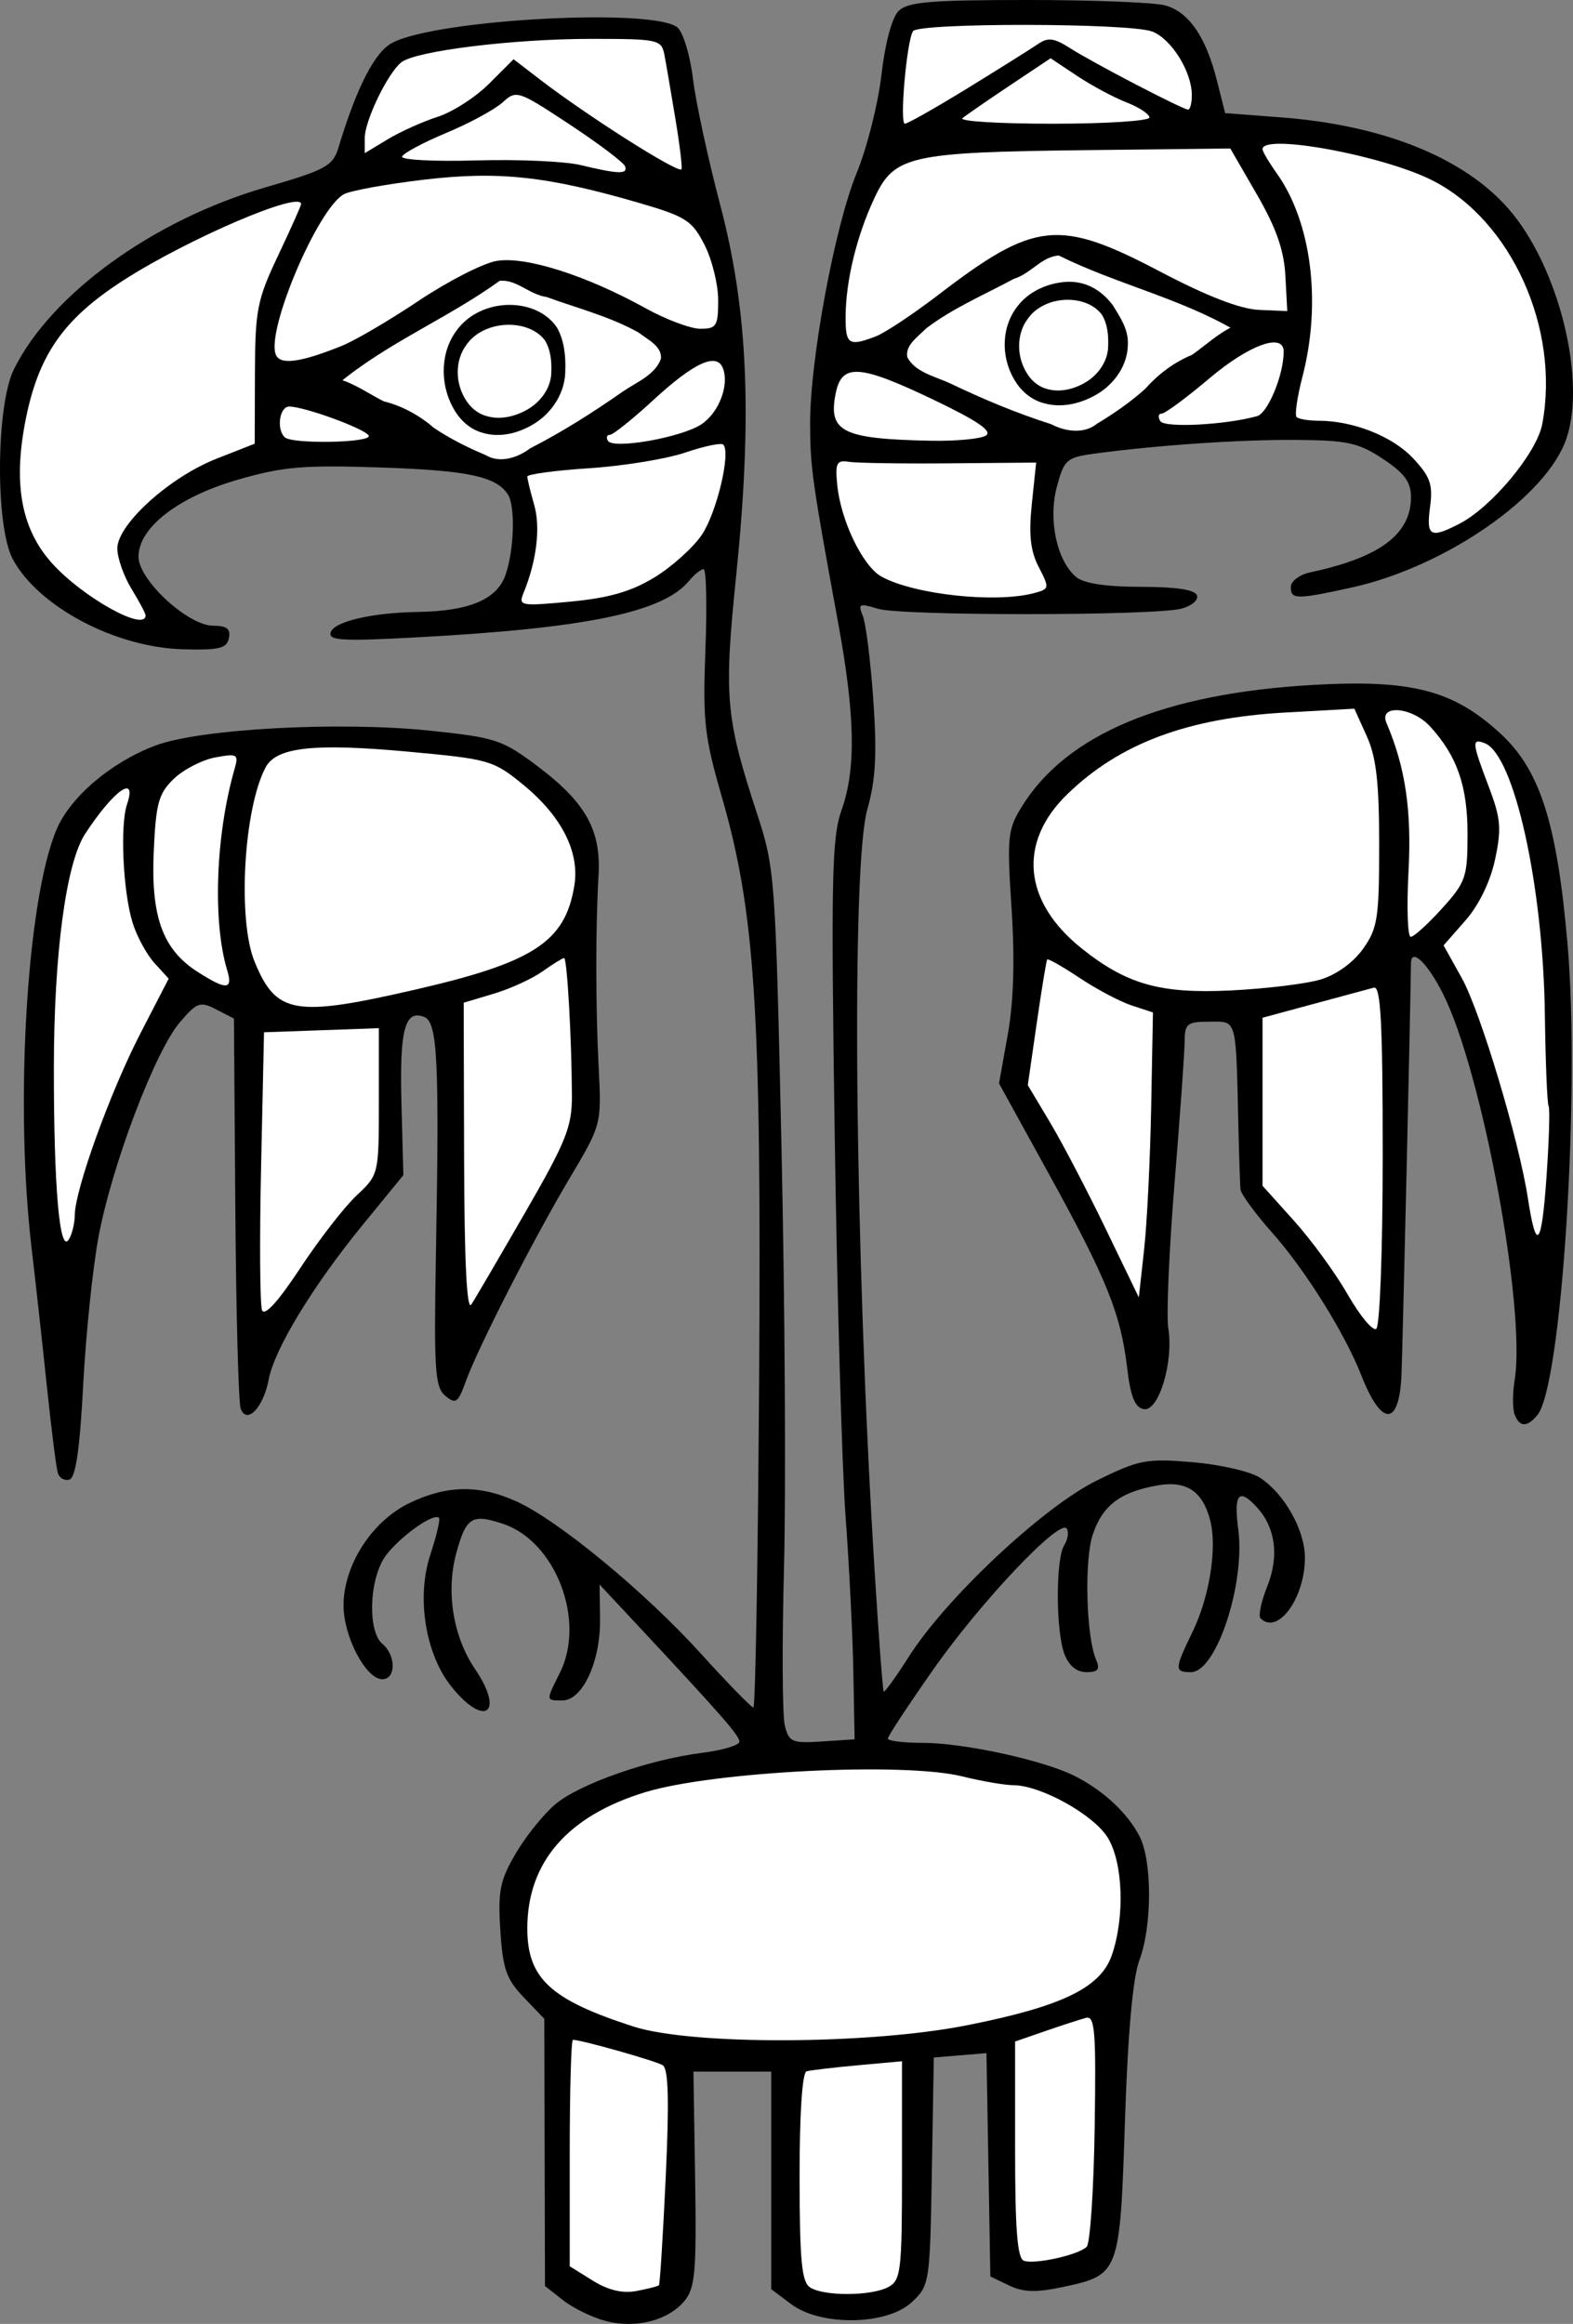 <?xml version="1.0" encoding="UTF-8" standalone="no"?>
<!-- Created with Inkscape (http://www.inkscape.org/) -->
<svg
   xmlns:dc="http://purl.org/dc/elements/1.1/"
   xmlns:cc="http://web.resource.org/cc/"
   xmlns:rdf="http://www.w3.org/1999/02/22-rdf-syntax-ns#"
   xmlns:svg="http://www.w3.org/2000/svg"
   xmlns="http://www.w3.org/2000/svg"
   xmlns:sodipodi="http://sodipodi.sourceforge.net/DTD/sodipodi-0.dtd"
   xmlns:inkscape="http://www.inkscape.org/namespaces/inkscape"
   id="svg2"
   sodipodi:version="0.32"
   inkscape:version="0.45.1"
   width="320.415"
   height="473.304"
   version="1.0"
   sodipodi:docbase="/home/dan/Desktop/Pages DIZ/OpenClipart.Projects/Wundt"
   sodipodi:docname="Haida.Indians.svg"
   inkscape:output_extension="org.inkscape.output.svg.inkscape"
   inkscape:export-filename="/home/dan/Desktop/Pages DIZ/OpenClipart.Projects/Wundt/Haida.Indians.png"
   inkscape:export-xdpi="90"
   inkscape:export-ydpi="90">
  <rect width="100%" height="100%" fill="#808080" stroke="none"/>
  <defs
     id="defs5" />
  <sodipodi:namedview
     inkscape:window-height="783"
     inkscape:window-width="1255"
     inkscape:pageshadow="2"
     inkscape:pageopacity="0.0"
     guidetolerance="10.0"
     gridtolerance="10.0"
     objecttolerance="10.0"
     borderopacity="1.0"
     bordercolor="#666666"
     pagecolor="#ffffff"
     id="base"
     inkscape:showpageshadow="false"
     inkscape:zoom="2.16"
     inkscape:cx="228.33144"
     inkscape:cy="434.83493"
     inkscape:window-x="25"
     inkscape:window-y="0"
     inkscape:current-layer="svg2" />
  <g
     id="g2163"
     transform="matrix(1.44,0,0,1.44,-111.468,-12.24)"
     inkscape:export-xdpi="90"
     inkscape:export-ydpi="90">
    <path
       style="fill:#000000"
       d="M 163.058,336.758 C 161.165,336.255 158.465,334.938 157.058,333.831 L 154.5,331.819 L 154.451,312.924 L 154.403,294.03 L 151.498,290.998 C 149.041,288.434 148.529,286.969 148.182,281.516 C 147.827,275.943 148.124,274.464 150.366,270.638 C 151.793,268.203 154.305,265.08 155.947,263.698 C 159.402,260.791 169.171,257.367 176.75,256.407 C 179.637,256.042 182,255.331 182,254.828 C 182,253.965 179.539,251.154 167.363,238.112 L 162.225,232.609 L 162.286,237.555 C 162.358,243.497 159.805,249 156.974,249 C 154.595,249 154.604,249.1 156.619,245.063 C 160.301,237.682 155.995,226.474 148.531,224.01 C 144.146,222.563 143.322,223.089 141.94,228.221 C 140.475,233.664 141.509,239.997 144.609,244.566 C 148.868,250.841 145.924,252.92 141.205,246.969 C 137.572,242.388 136.304,234.393 138.266,228.435 C 139.152,225.744 139.71,223.377 139.507,223.174 C 138.68,222.346 133.16,226.46 131.636,229.04 C 129.573,232.531 129.496,239.337 131.5,241 C 133.448,242.616 133.438,246 131.485,246 C 129.177,246 126.008,239.98 126.004,235.588 C 125.998,229.886 129.987,223.669 135.302,221.096 C 140.595,218.533 145.227,218.464 150.5,220.867 C 156.426,223.568 168.677,233.682 176.538,242.361 C 180.344,246.562 183.692,250 183.978,249.999 C 184.265,249.999 184.631,228.962 184.792,203.249 C 185.117,151.177 184.235,137.531 179.482,121.083 C 177.051,112.668 176.807,110.46 177.195,100.333 C 177.433,94.1 177.317,89 176.937,89 C 176.556,89 175.627,89.748 174.872,90.663 C 171.199,95.112 160.295,97.364 136.194,98.653 C 125.72,99.213 123.802,99.095 124.196,97.913 C 124.7,96.4 130.057,95.154 136.5,95.052 C 143.784,94.937 147.704,93.287 148.91,89.829 C 150.151,86.268 150.328,80.037 149.235,78.4 C 147.55,75.877 143.553,75.032 131.367,74.622 C 120.318,74.25 117.448,74.494 111.057,76.344 C 102.576,78.799 97,83.126 97,87.252 C 97,90.54 104.008,97 107.576,97 C 109.494,97 110.056,97.445 109.79,98.75 C 109.492,100.211 108.419,100.472 103.296,100.332 C 93.714,100.069 82.847,94.317 79.218,87.586 C 76.727,82.968 76.832,65.844 79.383,60.711 C 84.689,50.03 99.114,39.605 114.958,35.002 C 123.515,32.516 124.498,31.98 125.286,29.377 C 127.896,20.749 130.429,15.83 132.925,14.539 C 139.432,11.174 170.428,9.571 173.307,12.45 C 174.105,13.247 175.065,16.51 175.442,19.7 C 175.818,22.89 177.55,30.9 179.29,37.5 C 183.224,52.424 183.86,67.291 181.535,90 C 179.79,107.041 180.046,109.966 184.47,123.5 C 187.033,131.342 187.102,132.281 187.958,170.966 C 188.439,192.673 188.597,219.34 188.31,230.227 C 188.023,241.113 188.076,251.165 188.427,252.564 C 189.01,254.89 189.459,255.081 193.68,254.803 L 198.296,254.5 L 198.121,245 C 198.025,239.775 197.53,229.875 197.021,223 C 196.512,216.125 195.82,191.825 195.484,169 C 194.951,132.839 195.073,126.937 196.436,123.124 C 198.525,117.281 198.388,109.759 195.954,96.5 C 192.294,76.572 192.012,74.557 192.006,68.349 C 191.997,59.341 195.504,40.479 198.579,33 C 200.048,29.425 201.631,23.154 202.097,19.063 C 202.601,14.64 203.578,10.993 204.508,10.063 C 205.801,8.77 208.961,8.5 222.786,8.5 C 231.979,8.5 240.732,8.845 242.237,9.266 C 245.576,10.2 247.975,13.678 249.537,19.849 L 250.715,24.5 L 258.607,25.101 C 273.123,26.206 284.538,30.812 290.866,38.115 C 297.825,46.148 301.815,61.971 299.018,70.446 C 296.297,78.692 281.864,88.706 268.5,91.621 C 260.764,93.309 260,93.299 260,91.519 C 260,90.705 261.238,89.773 262.75,89.45 C 272.629,87.336 277,84.067 277,78.792 C 277,76.68 276.065,75.41 273.034,73.404 C 269.583,71.12 267.994,70.772 260.784,70.72 C 252.838,70.662 241.253,71.448 232.258,72.655 C 228.293,73.188 227.945,73.491 226.913,77.323 C 225.651,82.012 226.905,87.849 229.664,90.131 C 230.74,91.021 233.946,91.5 238.818,91.5 C 243.801,91.5 246.454,91.907 246.729,92.713 C 246.956,93.38 245.951,94.225 244.496,94.59 C 240.434,95.61 204.883,95.618 201.586,94.6 C 198.958,93.789 198.749,93.888 199.458,95.6 C 199.89,96.645 200.559,102 200.943,107.5 C 201.481,115.205 201.285,118.762 200.089,123 C 197.802,131.1 198.32,185.305 201.117,230.5 C 201.695,239.85 202.28,247.612 202.417,247.749 C 202.553,247.886 204.17,245.636 206.01,242.749 C 211.295,234.456 225.007,221.614 232.531,217.91 C 238.549,214.947 239.548,214.756 246.113,215.306 C 250.01,215.633 254.301,216.622 255.647,217.504 C 259.096,219.764 261.992,224.916 261.996,228.8 C 262.003,234.534 258.145,239.812 255.72,237.387 C 255.383,237.049 255.807,235.025 256.662,232.887 C 258.36,228.642 257.857,224.624 255.267,221.75 C 252.669,218.867 251.896,219.734 252.565,224.775 C 253.59,232.502 249.462,245 245.886,245 C 243.51,245 243.527,244.608 246.133,239.225 C 248.488,234.362 249.587,227.474 248.622,223.629 C 247.565,219.42 245.263,217.866 241.152,218.585 C 235.875,219.509 233.341,221.437 231.979,225.564 C 230.766,229.238 231.059,239.996 232.46,243.25 C 233.044,244.605 232.733,245 231.082,245 C 229.714,245 228.601,244.081 227.975,242.435 C 226.746,239.203 226.729,228.977 227.949,227.048 C 228.455,226.249 228.619,225.192 228.314,224.698 C 227.376,223.182 216.183,234.995 209.414,244.643 C 205.886,249.672 203,254.059 203,254.393 C 203,254.727 205.222,255 207.938,255 C 213.731,255 225.021,257.459 229.417,259.677 C 233.478,261.728 236.862,264.87 238.595,268.2 C 240.405,271.679 240.399,280.897 238.584,285.73 C 237.651,288.214 236.954,295.968 236.541,308.468 C 235.827,330.084 235.769,330.24 227.807,331.948 C 223.99,332.767 222.186,332.719 220.156,331.747 L 217.5,330.475 L 217.224,314.679 L 216.949,298.882 L 213.224,299.191 L 209.5,299.5 L 209.226,315.598 C 208.957,331.41 208.906,331.739 206.395,334.098 C 202.898,337.384 193.536,337.541 189.323,334.385 L 186.5,332.269 L 186.5,316.885 L 186.5,301.5 L 181,301.5 L 175.5,301.5 L 175.738,316.654 C 175.944,329.797 175.745,332.088 174.238,333.918 C 171.937,336.711 167.309,337.887 163.058,336.758 z "
       id="path2228" />
    <path
       style="fill:#ffffff"
       d="M 170.616,331.717 C 170.76,331.573 171.194,324.668 171.581,316.374 C 172.084,305.564 171.963,301.095 171.153,300.595 C 170.158,299.98 159.629,297 158.451,297 C 158.203,297 158,304.207 158,313.015 L 158,329.029 L 161.25,331.054 C 163.433,332.413 165.461,332.897 167.427,332.528 C 169.037,332.226 170.472,331.861 170.616,331.717 z "
       id="path2226" />
    <path
       style="fill:#ffffff"
       d="M 203.066,331.965 C 204.85,331.01 205,329.731 205,315.48 L 205,300.031 L 198.75,300.6 C 195.312,300.913 192.05,301.299 191.5,301.457 C 190.891,301.633 190.506,307.482 190.514,316.418 C 190.526,328.298 190.812,331.27 192.014,332.03 C 194.007,333.29 200.663,333.251 203.066,331.965 z "
       id="path2224" />
    <path
       style="fill:#ffffff"
       d="M 231.129,326.271 C 231.615,325.785 232.122,318.213 232.256,309.444 C 232.467,295.682 232.295,293.555 231,293.901 C 230.175,294.122 227.588,294.963 225.25,295.77 L 221,297.237 L 221,312.535 C 221,323.883 221.323,327.942 222.25,328.253 C 223.855,328.791 229.975,327.425 231.129,326.271 z "
       id="path2222" />
    <path
       style="fill:#ffffff"
       d="M 214.142,294.952 C 227.643,292.282 233.113,289.633 234.694,285 C 236.543,279.576 236.276,271.964 234.111,268.414 C 232.134,265.172 224.649,261.009 220.761,260.988 C 219.517,260.982 216.25,260.419 213.5,259.738 C 205.249,257.695 178.402,259.03 168.725,261.965 C 157.701,265.308 152,271.877 152,281.238 C 152,288.31 155.263,291.33 167,295.118 C 175.251,297.78 200.283,297.692 214.142,294.952 z "
       id="path2220" />
    <path
       style="fill:#ffffff"
       d="M 98,95.524 C 98,95.262 97.102,93.575 96.004,91.774 C 94.906,89.973 94.006,87.41 94.004,86.079 C 93.998,82.677 101.387,75.988 108.034,73.376 L 113.44,71.253 L 113.47,61.376 C 113.497,52.341 113.777,50.916 116.75,44.638 C 118.537,40.863 120,37.592 120,37.369 C 120,35.421 104.074,42.24 94.945,48.096 C 86.249,53.674 82.7,58.846 80.905,68.555 C 79.296,77.261 80.523,83.466 84.787,88.186 C 89.151,93.017 98,97.931 98,95.524 z "
       id="path2218" />
    <path
       style="fill:#ffffff"
       d="M 169.981,90.165 C 172.446,88.665 175.461,85.956 176.681,84.146 C 178.799,81.003 180.823,72.489 179.715,71.382 C 179.426,71.093 177.009,71.598 174.345,72.505 C 171.68,73.412 165.562,74.411 160.75,74.725 C 155.938,75.039 152,75.57 152,75.905 C 152,76.239 152.437,78.039 152.972,79.903 C 153.894,83.118 153.318,87.853 151.453,92.395 C 150.716,94.19 151.069,94.253 158.087,93.592 C 163.54,93.077 166.685,92.171 169.981,90.165 z "
       id="path2216" />
    <path
       style="fill:#ffffff"
       d="M 223.719,92.378 C 225.861,91.804 225.883,91.674 224.347,88.703 C 223.163,86.415 222.911,84.123 223.366,79.775 L 223.977,73.926 L 211.739,74.031 C 205.007,74.089 198.6,73.993 197.5,73.818 C 195.771,73.543 195.545,73.975 195.832,77 C 196.318,82.128 199.467,88.643 202.156,90.088 C 206.869,92.62 218.292,93.833 223.719,92.378 z "
       id="path2214" />
    <path
       style="fill:#ffffff"
       d="M 283.852,82.577 C 288.445,80.201 294.807,72.544 295.571,68.471 C 298.099,54.999 291.226,39.727 280.074,34.038 C 273.117,30.489 256,27.33 256,29.596 C 256,29.923 256.909,31.468 258.021,33.03 C 262.928,39.92 264.365,51.302 261.651,61.766 C 260.909,64.627 260.534,67.2 260.817,67.484 C 261.101,67.768 262.496,68.003 263.917,68.006 C 268.854,68.016 274.401,70.218 277.295,73.316 C 279.743,75.936 280.125,77.033 279.698,80.216 C 279.141,84.367 279.735,84.705 283.852,82.577 z "
       id="path2212" />
    <path
       style="fill:#ffffff"
       d="M 176.594,68.53 C 179.087,66.897 180.596,62.995 179.669,60.58 C 178.796,58.306 175.577,59.78 169.81,65.095 C 166.889,67.786 164.136,69.99 163.691,69.994 C 163.246,69.997 163.12,70.385 163.411,70.855 C 164.165,72.075 173.769,70.381 176.594,68.53 z "
       id="path2210" />
    <path
       style="fill:#ffffff"
       d="M 129.558,70.094 C 128.943,69.099 120.436,66 118.322,66 C 116.959,66 116.483,69.15 117.667,70.333 C 118.692,71.358 130.196,71.126 129.558,70.094 z "
       id="path2208" />
    <path
       style="fill:#ffffff"
       d="M 216.863,70.106 C 217.83,69.493 215.726,68.042 209.633,65.121 C 198.978,60.011 196.483,59.837 195.621,64.143 C 194.536,69.57 196.549,70.577 209,70.835 C 212.575,70.909 216.114,70.581 216.863,70.106 z "
       id="path2204" />
    <path
       style="fill:#ffffff"
       d="M 255.219,67.361 C 256.752,66.936 258.98,61.561 258.994,58.25 C 259.007,55.494 254.136,57.234 248.5,62 C 245.248,64.75 242.203,67 241.734,67 C 241.266,67 241.177,67.477 241.537,68.06 C 242.147,69.046 250.708,68.609 255.219,67.361 z "
       id="path2200" />
    <path
       style="fill:#ffffff"
       d="M 125.835,57.382 C 127.669,56.639 132.517,53.793 136.607,51.057 C 140.698,48.321 145.628,45.785 147.563,45.422 C 151.592,44.666 160.249,47.397 168.735,52.099 C 171.614,53.695 175.102,55 176.485,55 C 178.757,55 179,54.609 179,50.96 C 179,48.738 178.129,45.212 177.064,43.125 C 175.311,39.689 174.434,39.127 167.814,37.199 C 154.791,33.406 147.943,32.667 137.365,33.914 C 132.097,34.536 127.01,35.459 126.062,35.967 C 122.399,37.927 115.071,55.136 116.411,58.629 C 117.004,60.175 119.884,59.794 125.835,57.382 z "
       id="path2192" />
    <path
       style="fill:#ffffff"
       d="M 201.252,56.094 C 202.563,55.596 206.545,52.957 210.103,50.231 C 223.8,39.732 227.174,39.378 241.537,46.925 C 248.137,50.393 252.85,52.217 255.5,52.33 L 259.5,52.5 L 259.233,47.509 C 259.04,43.887 257.935,40.733 255.205,36.009 L 251.443,29.5 L 231.132,29.736 C 206.067,30.026 203.922,30.508 201.12,36.469 C 198.605,41.819 197.058,48.158 197.024,53.25 C 196.999,57.224 197.461,57.536 201.252,56.094 z "
       id="path2190" />
    <path
       style="fill:#ffffff"
       d="M 165.833,32.031 C 165.65,31.498 162.125,28.835 158,26.112 C 150.68,21.281 150.452,21.206 148.5,22.985 C 147.4,23.986 143.816,25.928 140.535,27.299 C 137.254,28.67 134.441,30.176 134.283,30.646 C 134.126,31.116 138.835,31.361 144.749,31.19 C 150.662,31.02 157.3,31.312 159.5,31.84 C 164.905,33.136 166.227,33.176 165.833,32.031 z "
       id="path2188" />
    <path
       style="fill:#ffffff"
       d="M 172.958,25.37 C 172.334,21.591 171.629,17.488 171.392,16.25 C 170.98,14.096 170.536,14 161.022,14 C 149.964,14 136.209,15.698 134.177,17.314 C 132.247,18.849 129,25.577 129,28.042 L 129,30.163 L 132.25,28.203 C 134.037,27.125 137.217,25.693 139.316,25.022 C 141.415,24.351 144.69,22.243 146.594,20.339 L 150.057,16.877 L 153.778,19.737 C 160.455,24.867 173.149,32.933 173.797,32.458 C 173.96,32.338 173.583,29.148 172.958,25.37 z "
       id="path2186" />
    <path
       style="fill:#ffffff"
       d="M 214.299,20.963 C 218.809,18.192 223.283,15.385 224.239,14.725 C 225.639,13.758 226.518,13.869 228.739,15.291 C 232.014,17.387 244.722,24 245.475,24 C 245.764,24 246,23.078 246,21.95 C 246,18.634 243.101,13.989 240.387,12.957 C 237.172,11.735 207.305,11.698 206.553,12.915 C 205.658,14.362 204.639,26 205.406,26 C 205.786,26 209.788,23.733 214.299,20.963 z "
       id="path2184" />
    <path
       style="fill:#ffffff"
       d="M 240,25.121 C 240,24.638 238.537,23.674 236.75,22.979 C 234.963,22.285 231.817,20.597 229.76,19.229 L 226.021,16.742 L 220.26,20.587 C 217.092,22.702 214.072,24.785 213.55,25.216 C 213.028,25.647 218.765,26 226.3,26 C 233.835,26 240,25.605 240,25.121 z "
       id="path2182" />
    <path
       style="fill:#000000"
       d="M 85.59,216.833 C 85.364,216.1 84.662,210.55 84.03,204.5 C 83.399,198.45 82.434,189.733 81.888,185.13 C 79.469,164.767 81.191,135.792 85.411,125.82 C 87.362,121.211 93.085,116.337 99.33,113.966 C 105.65,111.567 125.442,110.495 138.336,111.853 C 147.583,112.827 148.495,113.133 153.571,116.966 C 160.26,122.016 162.442,125.937 162.078,132.25 C 161.646,139.723 161.653,150.785 162.095,159.524 C 162.499,167.522 162.485,167.573 158.055,175.024 C 152.855,183.77 145.026,199.081 143.281,203.918 C 142.199,206.916 141.875,207.141 140.4,205.917 C 138.938,204.704 138.779,202.319 139.071,186.019 C 139.568,158.345 139.305,153.054 137.399,152.323 C 134.665,151.274 133.919,154.134 134.198,164.603 L 134.468,174.706 L 128.774,181.665 C 121.684,190.331 116.219,199.313 115.409,203.633 C 114.669,207.578 112.328,210.017 111.458,207.75 C 111.146,206.939 110.803,194.189 110.696,179.417 L 110.5,152.558 L 108,151.273 C 105.707,150.095 105.28,150.246 102.844,153.094 C 99.343,157.187 93.214,173.364 91.341,183.456 C 90.52,187.88 89.544,197.314 89.174,204.42 C 88.707,213.363 88.115,217.467 87.251,217.753 C 86.563,217.98 85.816,217.566 85.59,216.833 z "
       id="path2180" />
    <path
       style="fill:#ffffff"
       d="M 127.864,177.563 C 130.988,174.638 131,174.585 131,164.272 L 131,153.919 L 122.878,154.21 L 114.756,154.5 L 114.342,173.435 C 114.115,183.85 114.174,193.012 114.475,193.796 C 114.827,194.713 116.755,192.595 119.876,187.861 C 122.545,183.812 126.14,179.178 127.864,177.563 z "
       id="path2178" />
    <path
       style="fill:#ffffff"
       d="M 151.691,180 C 157.48,169.97 158.326,167.861 158.308,163.5 C 158.276,155.384 157.631,144 157.204,144 C 156.987,144 155.614,144.849 154.154,145.887 C 152.694,146.925 149.588,148.346 147.25,149.045 L 143,150.317 L 143.059,172.408 C 143.098,187.032 143.445,193.993 144.085,193 C 144.618,192.175 148.04,186.325 151.691,180 z "
       id="path2176" />
    <path
       style="fill:#ffffff"
       d="M 87.985,180.364 C 88.011,176.762 93.005,162.926 97.246,154.707 L 101.268,146.914 L 99.257,144.707 C 98.151,143.493 96.759,140.925 96.163,139 C 94.81,134.631 94.37,125.24 95.377,122.25 C 96.847,117.885 93.509,120.241 89.452,126.432 C 86.755,130.55 85.04,143.365 85.028,159.5 C 85.016,176.369 85.837,185.863 87.132,183.82 C 87.593,183.094 87.976,181.539 87.985,180.364 z "
       id="path2174" />
    <path
       style="fill:#ffffff"
       d="M 136.204,148.453 C 152.937,144.599 157.363,141.698 158.655,133.738 C 159.423,129.006 156.853,123.94 151.431,119.497 C 147.203,116.033 146.628,115.867 135.172,114.814 C 121.839,113.588 116.515,114.169 114.991,117.016 C 111.876,122.838 110.98,138.599 113.428,144.532 C 116.491,151.956 119.068,152.399 136.204,148.453 z "
       id="path2172" />
    <path
       style="fill:#ffffff"
       d="M 109.552,145.75 C 107.463,138.847 107.908,126.627 110.589,117.252 C 111.187,115.164 110.993,115.048 107.866,115.625 C 106.015,115.966 103.378,117.323 102.007,118.639 C 99.844,120.715 99.466,122.075 99.156,128.903 C 98.736,138.147 100.423,142.792 105.346,145.946 C 109.428,148.561 110.389,148.516 109.552,145.75 z "
       id="path2170" />
    <path
       style="fill:#000000"
       d="M 291.661,208.558 C 291.356,207.764 291.359,205.561 291.667,203.662 C 293.298,193.615 287.029,159.912 281.501,149.002 C 279.288,144.635 277.009,142.484 276.996,144.75 C 276.968,149.493 275.792,200.449 275.645,203.225 C 275.272,210.322 272.793,210.224 269.965,203 C 267.649,197.087 262.055,188.129 257.417,182.906 C 254.988,180.171 252.947,177.386 252.882,176.717 C 252.818,176.047 252.686,172.125 252.59,168 C 252.221,152.202 252.439,153 248.5,153 C 245.352,153 244.999,153.277 244.986,155.75 C 244.978,157.262 244.335,166.289 243.558,175.81 C 242.781,185.33 242.381,194.571 242.669,196.346 C 243.448,201.146 241.306,208.205 239.195,207.801 C 237.948,207.562 237.329,206.024 236.854,201.988 C 235.952,194.326 233.973,189.414 225.823,174.617 L 218.727,161.733 L 219.968,154.791 C 220.799,150.142 220.974,144.253 220.498,136.965 C 219.838,126.865 219.943,125.829 221.951,122.579 C 228.287,112.328 242.059,106.577 263.158,105.372 C 277.092,104.576 282.994,106.11 289.67,112.264 C 295.26,117.416 297.651,124.905 299.137,141.916 C 300.974,162.934 298.323,204.496 294.88,208.644 C 293.429,210.393 292.354,210.364 291.661,208.558 z "
       id="path2168" />
    <path
       style="fill:#ffffff"
       d="M 273,171.868 C 273,153.145 272.725,147.927 271.75,148.186 C 271.062,148.369 267.238,149.402 263.25,150.481 L 256,152.443 L 256,164.325 L 256,176.206 L 260.468,181.176 C 262.926,183.909 266.337,188.593 268.048,191.583 C 269.758,194.573 271.573,196.764 272.079,196.451 C 272.599,196.13 273,185.422 273,171.868 z "
       id="path2166" />
    <path
       style="fill:#ffffff"
       d="M 240.248,165.098 L 240.5,151.696 L 237.5,150.711 C 235.85,150.169 232.534,148.417 230.13,146.816 C 227.727,145.216 225.661,144.04 225.54,144.203 C 225.418,144.366 224.751,148.433 224.057,153.24 L 222.796,161.98 L 225.939,167.24 C 227.667,170.133 231.2,176.886 233.791,182.248 L 238.5,191.995 L 239.248,185.248 C 239.66,181.536 240.11,172.469 240.248,165.098 z "
       id="path2164" />
    <path
       style="fill:#ffffff"
       d="M 296.47,164.951 C 296.27,164.628 296.031,158.77 295.938,151.932 C 295.691,133.699 291.581,115.204 287.423,113.609 C 285.564,112.896 285.62,113.498 287.992,119.739 C 289.707,124.251 289.832,125.685 288.892,130.068 C 288.219,133.206 286.613,136.51 284.706,138.683 L 281.611,142.207 L 284.197,146.854 C 286.821,151.566 292.285,169.776 293.542,178 C 294.722,185.709 295.475,184.852 296.166,175.019 C 296.533,169.804 296.669,165.274 296.47,164.951 z "
       id="path2162" />
    <path
       style="fill:#ffffff"
       d="M 264.207,147.038 C 266.428,146.374 268.833,144.642 270.207,142.715 C 272.278,139.811 272.5,138.389 272.5,128 C 272.5,119.178 272.091,115.596 270.745,112.617 L 268.991,108.733 L 259.245,109.274 C 245.414,110.042 235.802,113.638 228.398,120.814 C 221.351,127.644 222.127,136.027 230.419,142.643 C 236.799,147.733 241.531,149.067 251.5,148.583 C 256.45,148.343 262.168,147.648 264.207,147.038 z "
       id="path2160" />
    <path
       style="fill:#ffffff"
       d="M 281.384,136.997 C 284.763,133.257 285,132.565 285,126.447 C 285,119.663 283.523,115.422 279.709,111.25 C 277.162,108.465 272.393,108.079 273.534,110.75 C 276.207,117.008 277.112,123.103 276.652,131.75 C 276.382,136.838 276.522,141 276.964,141 C 277.406,141 279.395,139.199 281.384,136.997 z "
       id="path2165" />
  </g>
  <path
     style="fill:#ffffff;fill-rule:evenodd;stroke:#000000;stroke-width:1px;stroke-linecap:butt;stroke-linejoin:miter;stroke-opacity:1"
     d="M 68.723,77.645 C 78.785,69.311 91.056,64.349 101.595,56.716 C 105.287,56.237 107.97,59.54 111.467,60.004 C 117.811,62.313 124.475,64.004 130.384,67.328 C 132.336,68.835 135.443,70.263 135.124,73.188 C 133.871,76.717 130.044,78.186 127.169,80.142 C 121.114,84.389 114.84,88.362 108.26,91.735 C 105.581,93.756 101.753,94.969 98.663,93.117 C 95.006,91.584 91.406,89.78 88.123,87.57 C 85.197,85.053 81.744,83.12 77.993,82.21 C 74.915,80.67 72.077,78.577 68.723,77.645 z "
     id="path2323" />
  <path
     style="fill:#000000;fill-rule:evenodd;stroke:#000000;stroke-width:1px;stroke-linecap:butt;stroke-linejoin:miter;stroke-opacity:1"
     d="M 93.783,67.139 C 90.188,71.415 90.05,78.009 92.735,82.806 C 93.945,85.084 95.932,86.977 98.407,87.656 C 101.888,88.735 105.679,87.687 108.699,85.781 C 112.151,83.586 114.679,79.655 114.65,75.399 C 114.747,72.503 114.438,69.445 112.988,66.907 C 110.591,63.454 106.132,62.223 102.189,62.689 C 98.395,63.118 94.623,65.186 92.728,68.696"
     id="path2237" />
  <path
     style="fill:#ffffff;fill-rule:evenodd;stroke:#000000;stroke-width:1px;stroke-linecap:butt;stroke-linejoin:miter;stroke-opacity:1"
     d="M 251.714,66.778 C 240.447,60.227 227.428,57.329 215.779,51.54 C 212.003,51.66 209.765,55.319 206.315,56.331 C 200.261,59.601 193.799,62.317 188.324,66.511 C 186.571,68.297 183.648,70.189 184.374,73 C 186.122,76.253 190.173,77.08 193.333,78.536 C 200.006,81.725 206.862,84.613 213.941,86.864 C 216.915,88.414 220.929,88.991 223.777,86.687 C 227.238,84.604 230.606,82.265 233.598,79.579 C 236.188,76.651 239.39,74.209 243.033,72.722 C 245.912,70.723 248.473,68.224 251.714,66.778 z "
     id="path2383" />
  <path
     style="fill:#000000;fill-rule:evenodd;stroke:#000000;stroke-width:1px;stroke-linecap:butt;stroke-linejoin:miter;stroke-opacity:1"
     d="M 208.091,62.175 C 204.446,66.231 204.307,72.486 207.028,77.036 C 208.255,79.197 210.27,80.993 212.778,81.637 C 216.307,82.66 220.15,81.666 223.212,79.858 C 226.71,77.776 229.274,74.047 229.244,70.01 C 229.342,67.264 227.803,64.954 226.333,62.546 C 223.903,59.27 220.609,57.513 216.612,57.954 C 212.767,58.361 208.942,60.323 207.022,63.652"
     id="path2381"
     sodipodi:nodetypes="cccccccc" />
  <path
     style="fill:#ffffff;fill-rule:evenodd;stroke:#000000;stroke-width:1px;stroke-linecap:butt;stroke-linejoin:miter;stroke-opacity:1"
     d="M 95.187,69.203 C 92.151,72.547 92.035,77.704 94.301,81.456 C 95.324,83.237 97.001,84.718 99.09,85.249 C 102.029,86.093 105.23,85.273 107.78,83.782 C 110.694,82.066 112.828,78.991 112.804,75.663 C 112.885,73.398 112.625,71.007 111.401,69.021 C 109.377,66.321 105.612,65.358 102.283,65.723 C 99.081,66.058 95.895,67.675 94.296,70.42"
     id="path2193" />
  <path
     style="fill:#ffffff;fill-rule:evenodd;stroke:#000000;stroke-width:1px;stroke-linecap:butt;stroke-linejoin:miter;stroke-opacity:1"
     d="M 209.426,64.027 C 206.53,67.294 206.419,72.332 208.581,75.996 C 209.556,77.736 211.156,79.183 213.149,79.702 C 215.953,80.526 219.006,79.725 221.438,78.269 C 224.218,76.592 226.254,73.589 226.231,70.338 C 226.308,68.126 226.06,65.79 224.892,63.85 C 222.961,61.212 219.37,60.273 216.195,60.628 C 213.14,60.956 210.101,62.536 208.576,65.217"
     id="path2195" />
</svg>
